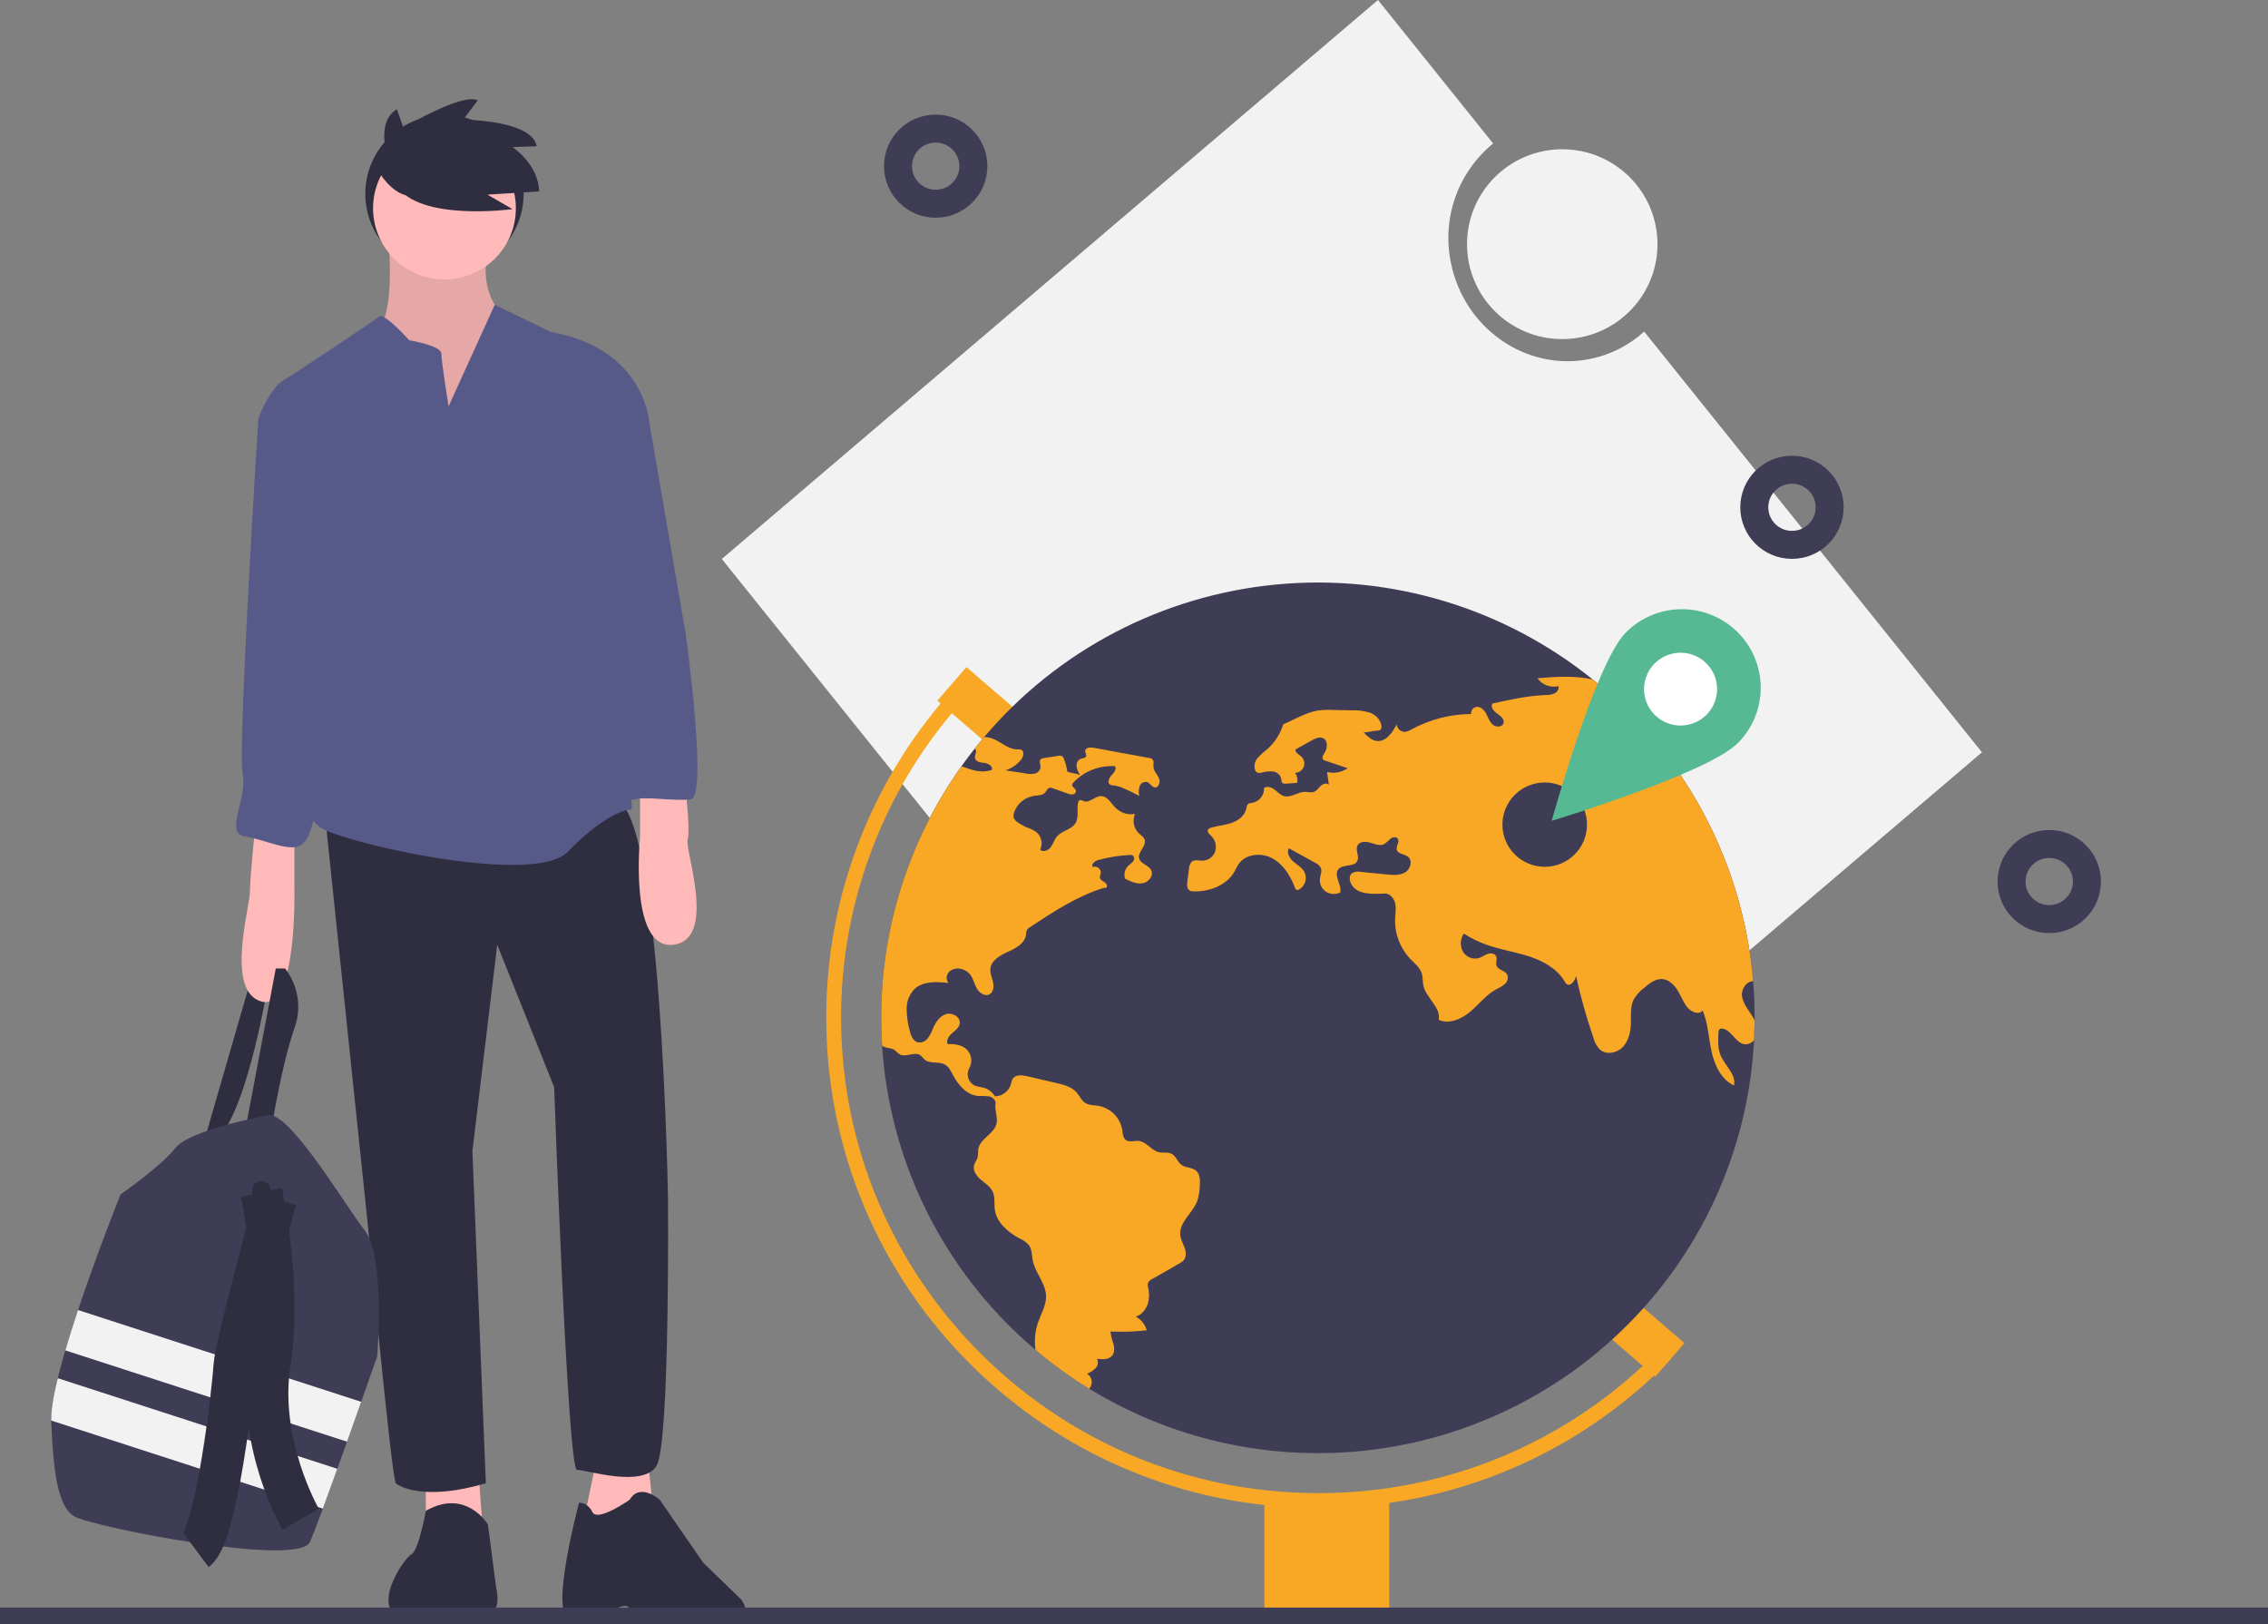 <svg width="162" height="116" viewBox="0 0 162 116" fill="none" xmlns="http://www.w3.org/2000/svg">
<rect x="0" y="0" width="162" height="116" fill="#808080" stroke="none"/>
<g clip-path="url(#clip0)">
<path d="M31.747 19.479C34.87 19.479 37.402 16.955 37.402 13.843C37.402 10.73 34.87 8.207 31.747 8.207C28.624 8.207 26.093 10.73 26.093 13.843C26.093 16.955 28.624 19.479 31.747 19.479Z" fill="#2F2E41"/>
<path d="M14.524 81.697L17.999 69.688L19.181 70.056C19.181 70.056 17.777 79.045 15.559 81.329L14.524 81.697Z" fill="#2F2E41"/>
<path d="M27.756 17.232C27.756 17.232 28.199 21.947 27.165 23.273C26.13 24.599 27.83 27.178 27.83 27.178L30.934 30.861L35.517 28.799L36.183 24.968L35.739 22.315C35.739 22.315 34.187 20.768 34.852 17.968C35.517 15.169 27.756 17.232 27.756 17.232Z" fill="#FFB9B9"/>
<path opacity="0.1" d="M27.756 17.232C27.756 17.232 28.199 21.947 27.165 23.273C26.13 24.599 27.83 27.178 27.83 27.178L30.934 30.861L35.517 28.799L36.183 24.968L35.739 22.315C35.739 22.315 34.187 20.768 34.852 17.968C35.517 15.169 27.756 17.232 27.756 17.232Z" fill="black"/>
<path d="M30.417 105.421V108.441L34.483 109.252L34.113 104.242L30.417 105.421Z" fill="#FFB9B9"/>
<path d="M42.614 104.242L41.727 108.441L43.501 109.694L46.605 107.41L46.236 103.8L42.614 104.242Z" fill="#FFB9B9"/>
<path d="M34.852 108.883C34.852 108.883 33.3 106.268 30.417 107.907C30.417 107.907 29.899 110.799 29.382 111.02C28.865 111.241 25.982 115.44 29.382 115.808C32.782 116.177 34.482 115.072 34.482 115.072C34.482 115.072 33.817 115.642 34.852 115.347C35.887 115.053 35.443 113.432 35.443 113.432L34.852 108.883Z" fill="#2F2E41"/>
<path d="M44.979 107.115C44.979 107.115 42.687 108.736 42.318 107.999C41.948 107.262 41.357 107.336 41.357 107.336C41.357 107.336 39.287 115.112 40.618 115.481C41.474 115.691 42.374 115.645 43.205 115.348C43.205 115.348 44.979 114.109 44.979 115.067C44.979 116.025 49.931 115.956 52.001 115.882C54.071 115.809 52.962 114.261 52.962 114.261L50.227 111.609L47.123 107.115C47.123 107.115 45.718 105.862 44.979 107.115Z" fill="#2F2E41"/>
<path d="M23.173 57.827L26.277 87.518C26.277 87.518 27.978 105.642 28.273 105.936C28.569 106.231 30.491 107.189 34.704 105.936L33.743 82.213L35.517 67.478L39.583 77.645C39.583 77.645 40.544 104.979 41.209 104.979C41.874 104.979 45.94 106.305 46.901 104.684C47.862 103.063 47.714 85.602 47.714 85.602C47.714 85.602 47.27 58.048 44.018 57.164C40.766 56.28 23.173 57.827 23.173 57.827Z" fill="#2F2E41"/>
<path d="M31.747 19.958C34.564 19.958 36.848 17.682 36.848 14.874C36.848 12.067 34.564 9.791 31.747 9.791C28.93 9.791 26.647 12.067 26.647 14.874C26.647 17.682 28.93 19.958 31.747 19.958Z" fill="#FFB9B9"/>
<path d="M32.043 29.02C32.043 29.02 31.526 25.852 31.526 25.262C31.526 24.673 29.234 24.305 29.234 24.305C29.234 24.305 27.46 22.316 27.091 22.61C26.721 22.905 21.103 26.662 20.216 27.178C19.329 27.694 18.368 29.904 18.442 30.051C18.516 30.199 23.099 39.776 23.099 39.776C23.099 39.776 25.095 45.67 23.69 48.765C22.286 51.859 20.512 57.974 23.099 59.227C25.686 60.479 38.252 63.205 40.544 60.847C42.835 58.49 44.462 57.827 45.053 57.827C45.644 57.827 42.614 47.586 43.279 46.628C43.944 45.67 42.983 39.703 42.983 39.703L46.383 30.199C46.383 30.199 46.088 24.894 39.361 23.715L35.337 21.771L32.043 29.02Z" fill="#575A89"/>
<path d="M18.22 59.153C18.22 59.153 17.851 62.689 17.851 63.721C17.851 64.752 16.076 70.793 18.664 71.53C21.251 72.267 21.029 63.499 21.029 63.499V59.005L18.22 59.153Z" fill="#FFB9B9"/>
<path d="M48.897 55.838C48.897 55.838 49.34 59.227 49.118 59.964C48.897 60.7 51.262 67.11 48.084 67.478C44.905 67.847 45.718 59.816 45.718 59.816V55.838L48.897 55.838Z" fill="#FFB9B9"/>
<path d="M17.555 80.518L19.699 69.172H20.364C20.829 69.77 21.134 70.476 21.251 71.223C21.367 71.971 21.291 72.735 21.029 73.445C20.142 75.95 19.403 80.518 19.403 80.518H17.555Z" fill="#2F2E41"/>
<path d="M19.551 29.167L18.442 30.051C18.442 30.051 16.964 53.48 17.333 55.248C17.703 57.016 16.003 59.521 17.481 59.742C18.959 59.963 20.733 60.921 21.547 60.331C22.36 59.742 22.508 57.605 22.803 57.09C23.099 56.574 23.616 50.459 23.616 50.459C23.616 50.459 25.169 44.344 24.208 39.776C23.247 35.208 22.36 30.567 22.36 30.567L19.551 29.167Z" fill="#575A89"/>
<path d="M42.983 27.325L46.383 30.198L48.971 45.228C48.971 45.228 50.597 56.942 49.34 57.09C48.084 57.237 46.162 56.869 45.349 57.09C44.535 57.311 43.87 56.721 43.87 56.721C43.87 56.721 42.983 52.006 42.983 51.932C42.983 51.859 42.392 46.48 42.392 46.48L41.653 40.439L42.761 33.809L42.983 27.325Z" fill="#575A89"/>
<path d="M26.943 96.874C26.943 96.874 26.462 98.25 25.8 100.123C25.492 100.994 25.146 101.973 24.789 102.971C24.559 103.616 24.325 104.27 24.095 104.908C23.729 105.928 23.372 106.908 23.061 107.75C22.65 108.86 22.317 109.73 22.138 110.136C21.325 111.978 6.467 109.031 5.284 108.294C4.102 107.557 3.806 105.052 3.658 101.516C3.658 101.498 3.657 101.479 3.657 101.461C3.638 100.747 3.82 99.684 4.125 98.436C4.278 97.813 4.461 97.144 4.665 96.449C4.939 95.517 5.249 94.54 5.574 93.568C6.968 89.391 8.611 85.308 8.611 85.308C8.611 85.308 11.494 83.318 12.528 81.992C13.563 80.666 19.255 79.635 19.255 79.635C20.881 79.708 24.577 85.971 26.056 87.886C27.534 89.802 26.943 96.874 26.943 96.874Z" fill="#3F3D56"/>
<path d="M18.664 85.675C19.031 85.675 19.329 85.379 19.329 85.012C19.329 84.646 19.031 84.349 18.664 84.349C18.296 84.349 17.998 84.646 17.998 85.012C17.998 85.379 18.296 85.675 18.664 85.675Z" fill="#2F2E41"/>
<path d="M19.699 86.117C19.903 86.117 20.068 85.953 20.068 85.749C20.068 85.546 19.903 85.381 19.699 85.381C19.494 85.381 19.329 85.546 19.329 85.749C19.329 85.953 19.494 86.117 19.699 86.117Z" fill="#2F2E41"/>
<path d="M25.8 100.123C25.492 100.993 25.146 101.973 24.789 102.971L4.665 96.449C4.938 95.517 5.249 94.54 5.573 93.568L25.8 100.123Z" fill="#F2F2F2"/>
<path d="M24.095 104.908C23.729 105.928 23.372 106.908 23.061 107.749L3.657 101.46C3.638 100.746 3.82 99.683 4.125 98.436L24.095 104.908Z" fill="#F2F2F2"/>
<path d="M18.664 85.16C18.664 85.16 20.142 91.643 19.255 97.39C18.368 103.136 21.473 108.515 21.473 108.515" stroke="#2F2E41" stroke-width="3" stroke-miterlimit="10"/>
<path d="M19.699 85.676C19.699 85.676 16.816 96.137 16.742 97.611C16.668 99.084 15.485 109.62 14.007 110.725" stroke="#2F2E41" stroke-width="3" stroke-miterlimit="10"/>
<path d="M27.832 11.772C27.832 11.772 26.677 8.78 28.351 7.802L28.813 9.125C28.813 9.125 33.027 6.594 34.124 7.169L33.085 8.55C33.085 8.55 37.992 8.55 38.338 10.449L36.606 10.506C36.606 10.506 38.453 11.714 38.511 13.671L34.817 13.901L36.606 14.937C36.606 14.937 29.91 15.857 28.294 13.21L27.832 11.772Z" fill="#2F2E41"/>
<path d="M26.832 11.891C26.832 11.891 28.162 14.543 29.936 13.88C31.71 13.217 29.936 10.786 29.936 10.786L28.754 10.196L26.832 11.891Z" fill="#2F2E41"/>
<path d="M141.568 53.733L117.441 23.683C116.345 24.682 114.996 25.361 113.539 25.647C108.997 26.539 104.561 23.447 103.631 18.742C103.311 17.186 103.423 15.572 103.955 14.075C104.488 12.578 105.42 11.254 106.652 10.246L98.426 3.05176e-05L51.558 39.923L94.7 93.656L141.568 53.733Z" fill="#F2F2F2"/>
<path d="M111.589 24.219C115.346 24.219 118.391 21.184 118.391 17.44C118.391 13.696 115.346 10.661 111.589 10.661C107.833 10.661 104.787 13.696 104.787 17.44C104.787 21.184 107.833 24.219 111.589 24.219Z" fill="#F2F2F2"/>
<path d="M69.03 47.647L66.949 50.048L73.96 56.086L76.041 53.686L69.03 47.647Z" fill="#F9A826"/>
<path d="M114.102 90.577L112.021 92.978L118.235 98.33L120.317 95.93L114.102 90.577Z" fill="#F9A826"/>
<path d="M125.331 72.697V72.883C125.327 73.351 125.313 73.816 125.291 74.279C124.886 82.206 121.455 89.679 115.701 95.166C109.946 100.653 102.304 103.738 94.341 103.79C86.377 103.842 78.696 100.856 72.87 95.445C67.044 90.034 63.515 82.606 63.006 74.685C62.964 74.027 62.943 73.365 62.943 72.697C62.931 66.258 64.937 59.975 68.678 54.726C68.978 54.303 69.289 53.887 69.612 53.48C69.835 53.196 70.064 52.919 70.296 52.644C75.561 46.427 83.063 42.514 91.19 41.745C99.317 40.976 107.423 43.413 113.768 48.533C114.144 48.835 114.513 49.148 114.874 49.468C115.162 49.724 115.446 49.985 115.724 50.252C121.213 55.485 124.592 62.539 125.223 70.083C125.295 70.946 125.331 71.817 125.331 72.697Z" fill="#3F3D56"/>
<path d="M94.137 107.701C74.772 107.701 59.017 91.998 59.017 72.697C59.005 63.866 62.354 55.36 68.388 48.893L69.165 49.612C63.314 55.884 60.067 64.133 60.078 72.697C60.078 91.415 75.357 106.643 94.137 106.643C98.7 106.659 103.219 105.753 107.421 103.98C111.623 102.207 115.422 99.605 118.588 96.329L119.349 97.065C116.085 100.443 112.168 103.127 107.835 104.955C103.502 106.783 98.842 107.717 94.137 107.701Z" fill="#F9A826"/>
<path d="M99.23 106.961H90.317V115.844H99.23V106.961Z" fill="#F9A826"/>
<path d="M69.612 53.48C69.627 53.486 69.642 53.495 69.655 53.505C69.822 53.643 69.612 53.907 69.638 54.125C69.667 54.404 70.041 54.466 70.323 54.493C70.605 54.523 70.962 54.749 70.828 54.999C70.119 55.242 69.402 55.003 68.678 54.726C64.937 59.975 62.931 66.258 62.943 72.697C62.943 73.365 62.964 74.028 63.006 74.685C63.066 74.728 63.131 74.763 63.199 74.789C63.412 74.869 63.658 74.855 63.853 74.969C64.008 75.06 64.112 75.22 64.267 75.305C64.71 75.546 65.326 75.083 65.74 75.371C65.846 75.468 65.948 75.571 66.043 75.679C66.425 76.009 67.053 75.787 67.494 76.035C67.779 76.193 67.925 76.511 68.078 76.798C68.458 77.517 69.073 78.224 69.886 78.281C70.142 78.269 70.399 78.278 70.654 78.306C70.905 78.363 71.151 78.581 71.11 78.833C71.04 79.266 71.255 79.74 71.197 80.174C71.093 80.967 69.967 81.314 69.871 82.107C69.871 82.281 69.861 82.456 69.841 82.629C69.79 82.837 69.633 83.006 69.578 83.213C69.472 83.604 69.754 83.996 70.062 84.258C70.372 84.522 70.741 84.751 70.911 85.119C71.089 85.51 71.002 85.965 71.059 86.39C71.187 87.318 71.991 88.006 72.819 88.45C73.084 88.56 73.319 88.731 73.506 88.949C73.718 89.256 73.697 89.66 73.769 90.026C73.943 90.92 74.699 91.659 74.72 92.57C74.735 93.219 74.374 93.807 74.158 94.419C73.935 95.059 73.869 95.744 73.965 96.415C75.174 97.438 76.461 98.368 77.812 99.197C77.885 99.088 77.939 98.968 77.971 98.841C77.997 98.701 77.979 98.556 77.92 98.426C77.862 98.296 77.764 98.187 77.642 98.114C77.87 98.028 78.078 97.895 78.251 97.724C78.336 97.637 78.393 97.526 78.412 97.405C78.432 97.285 78.414 97.162 78.362 97.052C78.735 97.098 79.178 97.122 79.425 96.836C79.622 96.608 79.609 96.265 79.531 95.975C79.423 95.694 79.352 95.399 79.319 95.1C80.184 95.142 81.051 95.113 81.912 95.013C81.787 94.595 81.504 94.241 81.122 94.027C81.513 93.962 81.867 93.496 81.99 93.122C82.097 92.74 82.103 92.337 82.007 91.953C81.978 91.854 81.973 91.749 81.994 91.648C82.057 91.514 82.168 91.407 82.304 91.35C82.949 90.98 83.594 90.61 84.24 90.241C84.355 90.183 84.459 90.107 84.549 90.015C84.751 89.776 84.721 89.419 84.617 89.125C84.513 88.831 84.348 88.554 84.308 88.245C84.189 87.32 85.182 86.656 85.517 85.785C85.631 85.437 85.692 85.074 85.7 84.709C85.727 84.315 85.729 83.86 85.428 83.609C85.137 83.365 84.685 83.42 84.382 83.194C84.104 82.987 84.008 82.587 83.705 82.42C83.429 82.268 83.085 82.365 82.778 82.293C82.239 82.168 81.899 81.549 81.347 81.492C81.037 81.458 80.685 81.61 80.43 81.43C80.206 81.269 80.197 80.95 80.155 80.679C80.079 80.258 79.876 79.869 79.573 79.566C79.269 79.263 78.88 79.059 78.457 78.983C78.136 78.932 77.788 78.951 77.515 78.776C77.239 78.598 77.114 78.266 76.895 78.019C76.547 77.623 75.995 77.481 75.48 77.361C74.779 77.198 74.08 77.034 73.381 76.87C73.01 76.781 72.53 76.735 72.329 77.061C72.269 77.184 72.227 77.316 72.205 77.452C72.13 77.696 71.978 77.91 71.773 78.063C71.568 78.217 71.32 78.302 71.064 78.306C70.888 78.008 70.604 77.788 70.27 77.693C70.052 77.656 69.836 77.606 69.625 77.541C69.515 77.487 69.416 77.411 69.336 77.318C69.256 77.225 69.196 77.116 69.16 76.999C69.123 76.882 69.111 76.759 69.124 76.637C69.137 76.516 69.174 76.397 69.234 76.291C69.355 76.076 69.401 75.828 69.366 75.585C69.331 75.341 69.217 75.116 69.041 74.943C68.685 74.624 68.169 74.546 67.69 74.578C67.564 74.305 67.775 73.998 67.999 73.799C68.227 73.602 68.5 73.408 68.549 73.112C68.628 72.646 68.031 72.293 67.579 72.431C67.127 72.57 66.839 73.008 66.648 73.44C66.555 73.694 66.429 73.935 66.272 74.157C66.192 74.266 66.083 74.351 65.957 74.403C65.831 74.454 65.693 74.47 65.559 74.448C65.186 74.353 65.043 73.911 64.961 73.539C64.828 73.041 64.761 72.529 64.761 72.014C64.764 71.494 64.972 70.996 65.338 70.627C65.956 70.06 66.907 70.115 67.741 70.206C67.651 70.087 67.608 69.94 67.62 69.792C67.632 69.644 67.697 69.505 67.804 69.402C67.916 69.303 68.05 69.233 68.195 69.198C68.34 69.162 68.491 69.163 68.636 69.199C68.888 69.251 69.114 69.386 69.279 69.582C69.517 69.869 69.585 70.261 69.763 70.586C69.943 70.914 70.347 71.193 70.675 71.018C70.962 70.866 71.006 70.472 70.936 70.157C70.864 69.844 70.714 69.537 70.739 69.216C70.788 68.605 71.427 68.234 71.989 67.983C72.551 67.731 73.194 67.391 73.283 66.781C73.287 66.663 73.31 66.546 73.351 66.435C73.413 66.335 73.501 66.254 73.604 66.198C75.244 65.117 76.914 64.021 78.79 63.431C78.888 63.4 78.898 63.433 78.998 63.41C79.138 63.33 79.045 63.108 78.911 63.019C78.777 62.93 78.599 62.86 78.565 62.704C78.542 62.589 78.61 62.475 78.627 62.359C78.631 62.289 78.618 62.218 78.589 62.154C78.56 62.09 78.516 62.034 78.46 61.991C78.404 61.948 78.338 61.919 78.268 61.907C78.199 61.896 78.127 61.901 78.06 61.923C77.909 61.724 78.207 61.494 78.448 61.426C79.173 61.228 79.916 61.108 80.666 61.067C80.753 61.052 80.841 61.067 80.919 61.109C80.974 61.162 81.006 61.234 81.01 61.31C81.013 61.387 80.988 61.461 80.938 61.519C80.836 61.632 80.723 61.735 80.6 61.826C80.478 61.944 80.392 62.093 80.349 62.256C80.306 62.42 80.309 62.592 80.358 62.754C80.751 62.953 81.175 63.158 81.61 63.089C82.043 63.019 82.427 62.532 82.224 62.145C82.035 61.784 81.464 61.701 81.366 61.306C81.252 60.842 81.91 60.43 81.761 59.977C81.697 59.779 81.498 59.66 81.345 59.518C81.165 59.342 81.043 59.116 80.994 58.869C80.945 58.622 80.972 58.366 81.071 58.135C80.823 58.178 80.568 58.162 80.327 58.087C80.086 58.012 79.867 57.88 79.688 57.704C79.357 57.372 79.094 56.845 78.623 56.862C78.192 56.875 77.82 57.376 77.417 57.224C77.317 57.185 77.213 57.109 77.118 57.154C77.087 57.174 77.06 57.201 77.04 57.233C77.021 57.265 77.009 57.301 77.005 57.338C76.904 57.826 77.08 58.383 76.812 58.806C76.522 59.265 75.849 59.328 75.497 59.743C75.306 59.967 75.231 60.269 75.055 60.506C74.879 60.743 74.508 60.895 74.296 60.688C74.4 60.476 74.428 60.234 74.376 60.004C74.325 59.773 74.196 59.567 74.011 59.419C73.816 59.291 73.605 59.189 73.383 59.114C73.136 59.01 72.9 58.88 72.681 58.725C72.571 58.659 72.483 58.564 72.424 58.45C72.378 58.308 72.384 58.153 72.441 58.015C72.548 57.709 72.737 57.439 72.987 57.232C73.238 57.026 73.54 56.891 73.861 56.843C74.141 56.805 74.468 56.818 74.654 56.604C74.752 56.492 74.803 56.321 74.947 56.276C75.038 56.257 75.133 56.268 75.217 56.308C75.567 56.43 75.915 56.553 76.265 56.676C76.382 56.729 76.511 56.75 76.638 56.737C76.702 56.729 76.76 56.697 76.8 56.648C76.841 56.599 76.861 56.536 76.857 56.473C76.823 56.299 76.556 56.217 76.581 56.041C76.593 55.984 76.624 55.932 76.668 55.893C77.046 55.492 77.509 55.179 78.023 54.977C78.537 54.775 79.09 54.688 79.641 54.724C79.773 54.941 79.565 55.197 79.388 55.381C79.215 55.568 79.075 55.897 79.287 56.039C79.372 56.084 79.468 56.106 79.565 56.103C79.823 56.137 80.073 56.213 80.307 56.327C80.67 56.483 81.027 56.657 81.375 56.843C81.324 56.616 81.332 56.38 81.4 56.158C81.439 56.048 81.516 55.957 81.618 55.902C81.72 55.847 81.839 55.832 81.952 55.859C82.16 55.94 82.266 56.215 82.489 56.24C82.784 56.274 82.9 55.838 82.778 55.568C82.654 55.297 82.408 55.073 82.389 54.774C82.374 54.576 82.451 54.328 82.291 54.208C82.235 54.17 82.17 54.147 82.103 54.14C80.77 53.897 79.437 53.653 78.103 53.408C77.865 53.364 77.523 53.398 77.513 53.636C77.506 53.772 77.627 53.905 77.574 54.028C77.517 54.159 77.33 54.148 77.194 54.195C77.092 54.241 77.008 54.319 76.954 54.417C76.901 54.515 76.881 54.628 76.897 54.738C76.933 54.958 77.019 55.167 77.148 55.35C76.887 55.242 76.494 55.223 76.233 55.113C76.195 54.812 76.118 54.517 76.004 54.235C75.997 54.19 75.981 54.147 75.956 54.11C75.931 54.072 75.898 54.04 75.86 54.016C75.821 53.992 75.778 53.977 75.733 53.972C75.687 53.967 75.642 53.971 75.599 53.986C75.255 54.038 74.911 54.089 74.567 54.142C74.481 54.146 74.398 54.178 74.332 54.233C74.198 54.375 74.33 54.601 74.325 54.795C74.313 54.904 74.267 55.007 74.193 55.088C74.12 55.169 74.023 55.226 73.916 55.25C73.7 55.294 73.477 55.291 73.262 55.242C72.781 55.168 72.301 55.094 71.819 55.02C72.244 54.885 72.623 54.632 72.91 54.292C73.101 54.068 73.203 53.649 72.927 53.543C72.845 53.521 72.76 53.515 72.677 53.524C72.023 53.529 71.507 52.985 70.896 52.755C70.704 52.683 70.501 52.646 70.296 52.645L69.612 53.48Z" fill="#F9A826"/>
<path d="M125.291 74.279C125.216 74.379 125.118 74.46 125.004 74.513C124.891 74.567 124.767 74.592 124.641 74.586C123.977 74.529 123.697 73.575 123.039 73.467C122.981 73.452 122.919 73.458 122.865 73.484C122.768 73.537 122.751 73.668 122.744 73.778C122.717 74.324 122.693 74.891 122.908 75.394C123.22 76.13 124.028 76.748 123.858 77.528C122.946 77.107 122.471 76.086 122.256 75.106C122.04 74.127 122.006 73.099 121.62 72.173C121.325 72.547 120.709 72.238 120.442 71.845C120.187 71.473 120.03 71.041 119.784 70.663C119.538 70.286 119.16 69.948 118.71 69.927C118.237 69.905 117.825 70.229 117.465 70.536C117.151 70.767 116.887 71.059 116.69 71.394C116.438 71.902 116.503 72.499 116.491 73.063C116.478 73.672 116.348 74.317 115.93 74.766C115.512 75.212 114.742 75.369 114.282 74.965C114.059 74.733 113.9 74.448 113.821 74.138C113.32 72.683 112.904 71.202 112.573 69.7C112.497 70.043 112.193 70.485 111.905 70.284C111.84 70.229 111.788 70.162 111.752 70.085C111.213 69.178 110.218 68.632 109.21 68.304C108.204 67.979 107.145 67.826 106.15 67.467C105.592 67.265 105.058 67 104.56 66.678C104.434 66.864 104.36 67.08 104.347 67.304C104.333 67.528 104.381 67.752 104.484 67.951C104.596 68.146 104.769 68.299 104.977 68.386C105.185 68.473 105.416 68.489 105.634 68.431C105.855 68.359 106.042 68.207 106.26 68.131C106.479 68.057 106.774 68.093 106.869 68.304C106.963 68.505 106.823 68.749 106.893 68.96C106.997 69.279 107.482 69.305 107.652 69.597C107.702 69.712 107.714 69.841 107.685 69.963C107.656 70.086 107.589 70.196 107.493 70.278C107.298 70.436 107.082 70.569 106.852 70.671C106.139 71.067 105.632 71.741 105.008 72.266C104.384 72.792 103.504 73.175 102.761 72.839C102.937 71.944 101.87 71.289 101.672 70.398C101.607 70.104 101.64 69.793 101.549 69.508C101.416 69.093 101.046 68.81 100.745 68.497C100.379 68.112 100.094 67.659 99.906 67.163C99.718 66.668 99.632 66.139 99.652 65.61C99.669 65.242 99.737 64.867 99.652 64.508C99.569 64.15 99.27 63.803 98.901 63.818C98.058 63.856 96.995 63.92 96.554 63.203C96.395 62.947 96.327 62.573 96.556 62.376C96.646 62.319 96.746 62.281 96.85 62.263C96.955 62.245 97.062 62.248 97.165 62.272C97.799 62.334 98.432 62.397 99.066 62.458C99.51 62.501 99.99 62.537 100.371 62.306C100.753 62.076 100.919 61.46 100.565 61.187C100.308 60.988 99.845 60.999 99.769 60.684C99.707 60.419 100 60.121 99.841 59.899C99.728 59.743 99.474 59.785 99.319 59.903C99.184 60.043 99.037 60.171 98.88 60.286C98.576 60.443 98.216 60.293 97.889 60.191C97.562 60.09 97.125 60.081 96.968 60.383C96.789 60.72 97.123 61.164 96.949 61.502C96.715 61.949 95.93 61.695 95.603 62.08C95.23 62.52 95.858 63.18 95.733 63.742C95.572 63.822 95.392 63.858 95.213 63.849C95.033 63.839 94.859 63.782 94.708 63.685C94.559 63.584 94.441 63.446 94.365 63.283C94.29 63.121 94.26 62.941 94.279 62.763C94.309 62.509 94.442 62.249 94.353 62.01C94.257 61.825 94.099 61.681 93.906 61.602C93.29 61.261 92.675 60.922 92.059 60.584C91.888 60.902 92.104 61.293 92.376 61.532C92.645 61.769 92.985 61.949 93.163 62.262C93.276 62.479 93.301 62.73 93.234 62.965C93.167 63.2 93.013 63.401 92.802 63.526C92.775 63.545 92.745 63.557 92.713 63.562C92.681 63.568 92.649 63.566 92.618 63.558C92.588 63.541 92.562 63.518 92.542 63.491C92.522 63.464 92.507 63.433 92.499 63.4C92.174 62.568 91.684 61.75 90.903 61.316C90.12 60.88 88.997 60.971 88.484 61.701C88.363 61.875 88.28 62.073 88.174 62.257C87.612 63.233 86.402 63.694 85.273 63.664C85.163 63.671 85.053 63.645 84.957 63.59C84.774 63.465 84.783 63.199 84.81 62.979C84.851 62.668 84.889 62.359 84.929 62.048C84.93 61.858 85.004 61.676 85.135 61.538C85.345 61.373 85.647 61.477 85.914 61.473C86.116 61.464 86.31 61.393 86.47 61.27C86.63 61.147 86.748 60.978 86.807 60.785C86.861 60.591 86.861 60.386 86.806 60.193C86.751 59.999 86.645 59.823 86.498 59.685C86.376 59.571 86.213 59.428 86.277 59.273C86.303 59.231 86.338 59.194 86.379 59.166C86.42 59.139 86.467 59.12 86.517 59.112C86.994 58.975 87.501 58.939 87.97 58.774C88.441 58.611 88.897 58.277 89.01 57.793C89.044 57.645 89.059 57.465 89.192 57.391C89.26 57.364 89.332 57.349 89.405 57.348C89.66 57.312 89.892 57.182 90.056 56.983C90.22 56.785 90.303 56.533 90.29 56.276C90.514 56.12 90.831 56.236 91.049 56.403C91.266 56.57 91.459 56.79 91.724 56.862C92.219 56.997 92.696 56.559 93.21 56.557C93.426 56.557 93.649 56.634 93.85 56.559C94.056 56.486 94.179 56.282 94.336 56.132C94.496 55.98 94.771 55.889 94.918 56.052C94.875 55.745 94.835 55.441 94.793 55.136C95.043 55.199 95.303 55.208 95.557 55.162C95.811 55.116 96.051 55.016 96.263 54.87C95.728 54.69 95.196 54.51 94.661 54.33C94.605 54.316 94.553 54.289 94.51 54.25C94.394 54.125 94.51 53.931 94.604 53.789C94.831 53.448 94.869 52.888 94.496 52.719C94.241 52.602 93.95 52.742 93.706 52.877C93.316 53.093 92.925 53.311 92.535 53.527C92.499 53.749 92.77 53.876 92.938 54.024C93.04 54.114 93.112 54.233 93.145 54.365C93.178 54.497 93.17 54.636 93.123 54.764C93.075 54.891 92.99 55.001 92.878 55.079C92.766 55.158 92.633 55.2 92.496 55.202C92.573 55.302 92.627 55.418 92.653 55.541C92.679 55.664 92.677 55.792 92.647 55.914C92.386 55.934 92.123 55.953 91.86 55.971C91.816 55.98 91.771 55.98 91.728 55.971C91.684 55.963 91.642 55.946 91.605 55.921C91.52 55.847 91.533 55.716 91.512 55.606C91.477 55.474 91.403 55.356 91.3 55.267C91.198 55.178 91.07 55.121 90.935 55.104C90.664 55.074 90.391 55.099 90.13 55.178C90.017 55.218 89.894 55.215 89.782 55.17C89.719 55.128 89.672 55.068 89.647 54.996C89.6 54.852 89.593 54.697 89.624 54.548C89.655 54.399 89.724 54.261 89.825 54.146C90.029 53.921 90.253 53.715 90.495 53.531C91.044 53.052 91.448 52.429 91.66 51.733C92.093 51.551 92.541 51.306 92.976 51.124C93.326 50.962 93.692 50.84 94.069 50.758C94.424 50.704 94.783 50.687 95.141 50.707C95.629 50.716 96.119 50.724 96.607 50.735C97.043 50.717 97.478 50.779 97.891 50.919C98.292 51.084 98.646 51.441 98.674 51.873C98.682 51.922 98.678 51.972 98.661 52.019C98.644 52.066 98.616 52.108 98.578 52.141C98.522 52.172 98.458 52.187 98.394 52.184C97.988 52.196 97.817 52.298 97.411 52.312C97.668 52.585 97.957 52.873 98.33 52.922C98.988 53.006 99.461 52.327 99.765 51.737C99.775 51.887 99.845 52.028 99.958 52.127C100.071 52.227 100.218 52.279 100.369 52.272C100.532 52.245 100.687 52.184 100.826 52.095C102.131 51.384 103.593 51.007 105.08 50.999C105.066 50.887 105.093 50.773 105.158 50.68C105.223 50.587 105.32 50.522 105.43 50.496C105.734 50.437 106.006 50.697 106.152 50.967C106.296 51.238 106.388 51.551 106.621 51.754C106.852 51.957 107.3 51.947 107.391 51.655C107.48 51.373 107.185 51.132 106.941 50.965C106.695 50.8 106.438 50.494 106.604 50.248C107.852 49.971 109.11 49.696 110.39 49.641C110.607 49.648 110.824 49.61 111.026 49.531C111.127 49.489 111.21 49.415 111.264 49.32C111.318 49.226 111.338 49.116 111.323 49.009C111.044 49.074 110.752 49.055 110.484 48.954C110.215 48.853 109.983 48.675 109.817 48.442C111.13 48.334 112.505 48.239 113.768 48.533L114.874 49.468C114.664 49.686 114.383 49.891 114.536 50.109C114.587 50.159 114.648 50.197 114.715 50.22C114.782 50.243 114.854 50.25 114.925 50.242C115.192 50.246 115.459 50.252 115.725 50.252C121.213 55.485 124.592 62.539 125.223 70.083C124.777 70.066 124.368 70.629 124.425 71.119C124.493 71.688 124.905 72.145 125.2 72.636C125.248 72.716 125.292 72.798 125.331 72.883L125.291 74.279Z" fill="#F9A826"/>
<path d="M0 115.818H162" stroke="#3F3D56" stroke-width="2" stroke-miterlimit="10"/>
<path d="M66.835 14.551C68.321 14.551 69.526 13.35 69.526 11.868C69.526 10.386 68.321 9.185 66.835 9.185C65.348 9.185 64.143 10.386 64.143 11.868C64.143 13.35 65.348 14.551 66.835 14.551Z" stroke="#3F3D56" stroke-width="2" stroke-miterlimit="10"/>
<path d="M146.375 65.645C147.862 65.645 149.067 64.444 149.067 62.962C149.067 61.48 147.862 60.279 146.375 60.279C144.888 60.279 143.683 61.48 143.683 62.962C143.683 64.444 144.888 65.645 146.375 65.645Z" stroke="#3F3D56" stroke-width="2" stroke-miterlimit="10"/>
<path d="M127.998 38.916C129.485 38.916 130.69 37.715 130.69 36.233C130.69 34.752 129.485 33.55 127.998 33.55C126.511 33.55 125.306 34.752 125.306 36.233C125.306 37.715 126.511 38.916 127.998 38.916Z" stroke="#3F3D56" stroke-width="2" stroke-miterlimit="10"/>
<path d="M110.337 61.91C112.005 61.91 113.357 60.562 113.357 58.899C113.357 57.236 112.005 55.888 110.337 55.888C108.668 55.888 107.316 57.236 107.316 58.899C107.316 60.562 108.668 61.91 110.337 61.91Z" fill="#3F3D56"/>
<path d="M120.04 53.19C122.24 53.19 124.022 51.413 124.022 49.221C124.022 47.029 122.24 45.252 120.04 45.252C117.841 45.252 116.058 47.029 116.058 49.221C116.058 51.413 117.841 53.19 120.04 53.19Z" fill="white"/>
<path d="M124.067 45.106C122.999 44.067 121.559 43.493 120.066 43.512C118.573 43.53 117.149 44.139 116.106 45.204C113.935 47.423 110.835 58.625 110.835 58.625C110.835 58.625 121.995 55.259 124.166 53.041C125.209 51.976 125.784 50.541 125.766 49.053C125.747 47.565 125.136 46.145 124.067 45.106ZM118.218 51.082C117.849 50.723 117.595 50.263 117.488 49.759C117.381 49.256 117.426 48.733 117.618 48.255C117.809 47.778 118.139 47.367 118.564 47.077C118.99 46.785 119.492 46.627 120.008 46.62C120.524 46.614 121.03 46.76 121.463 47.041C121.895 47.321 122.235 47.723 122.438 48.196C122.641 48.669 122.7 49.191 122.605 49.696C122.511 50.202 122.268 50.668 121.908 51.036C121.425 51.53 120.764 51.812 120.073 51.821C119.381 51.829 118.714 51.563 118.218 51.082Z" fill="#57B894"/>
</g>
<defs>
<clipPath id="clip0">
<rect width="162" height="116" fill="white"/>
</clipPath>
</defs>
</svg>

